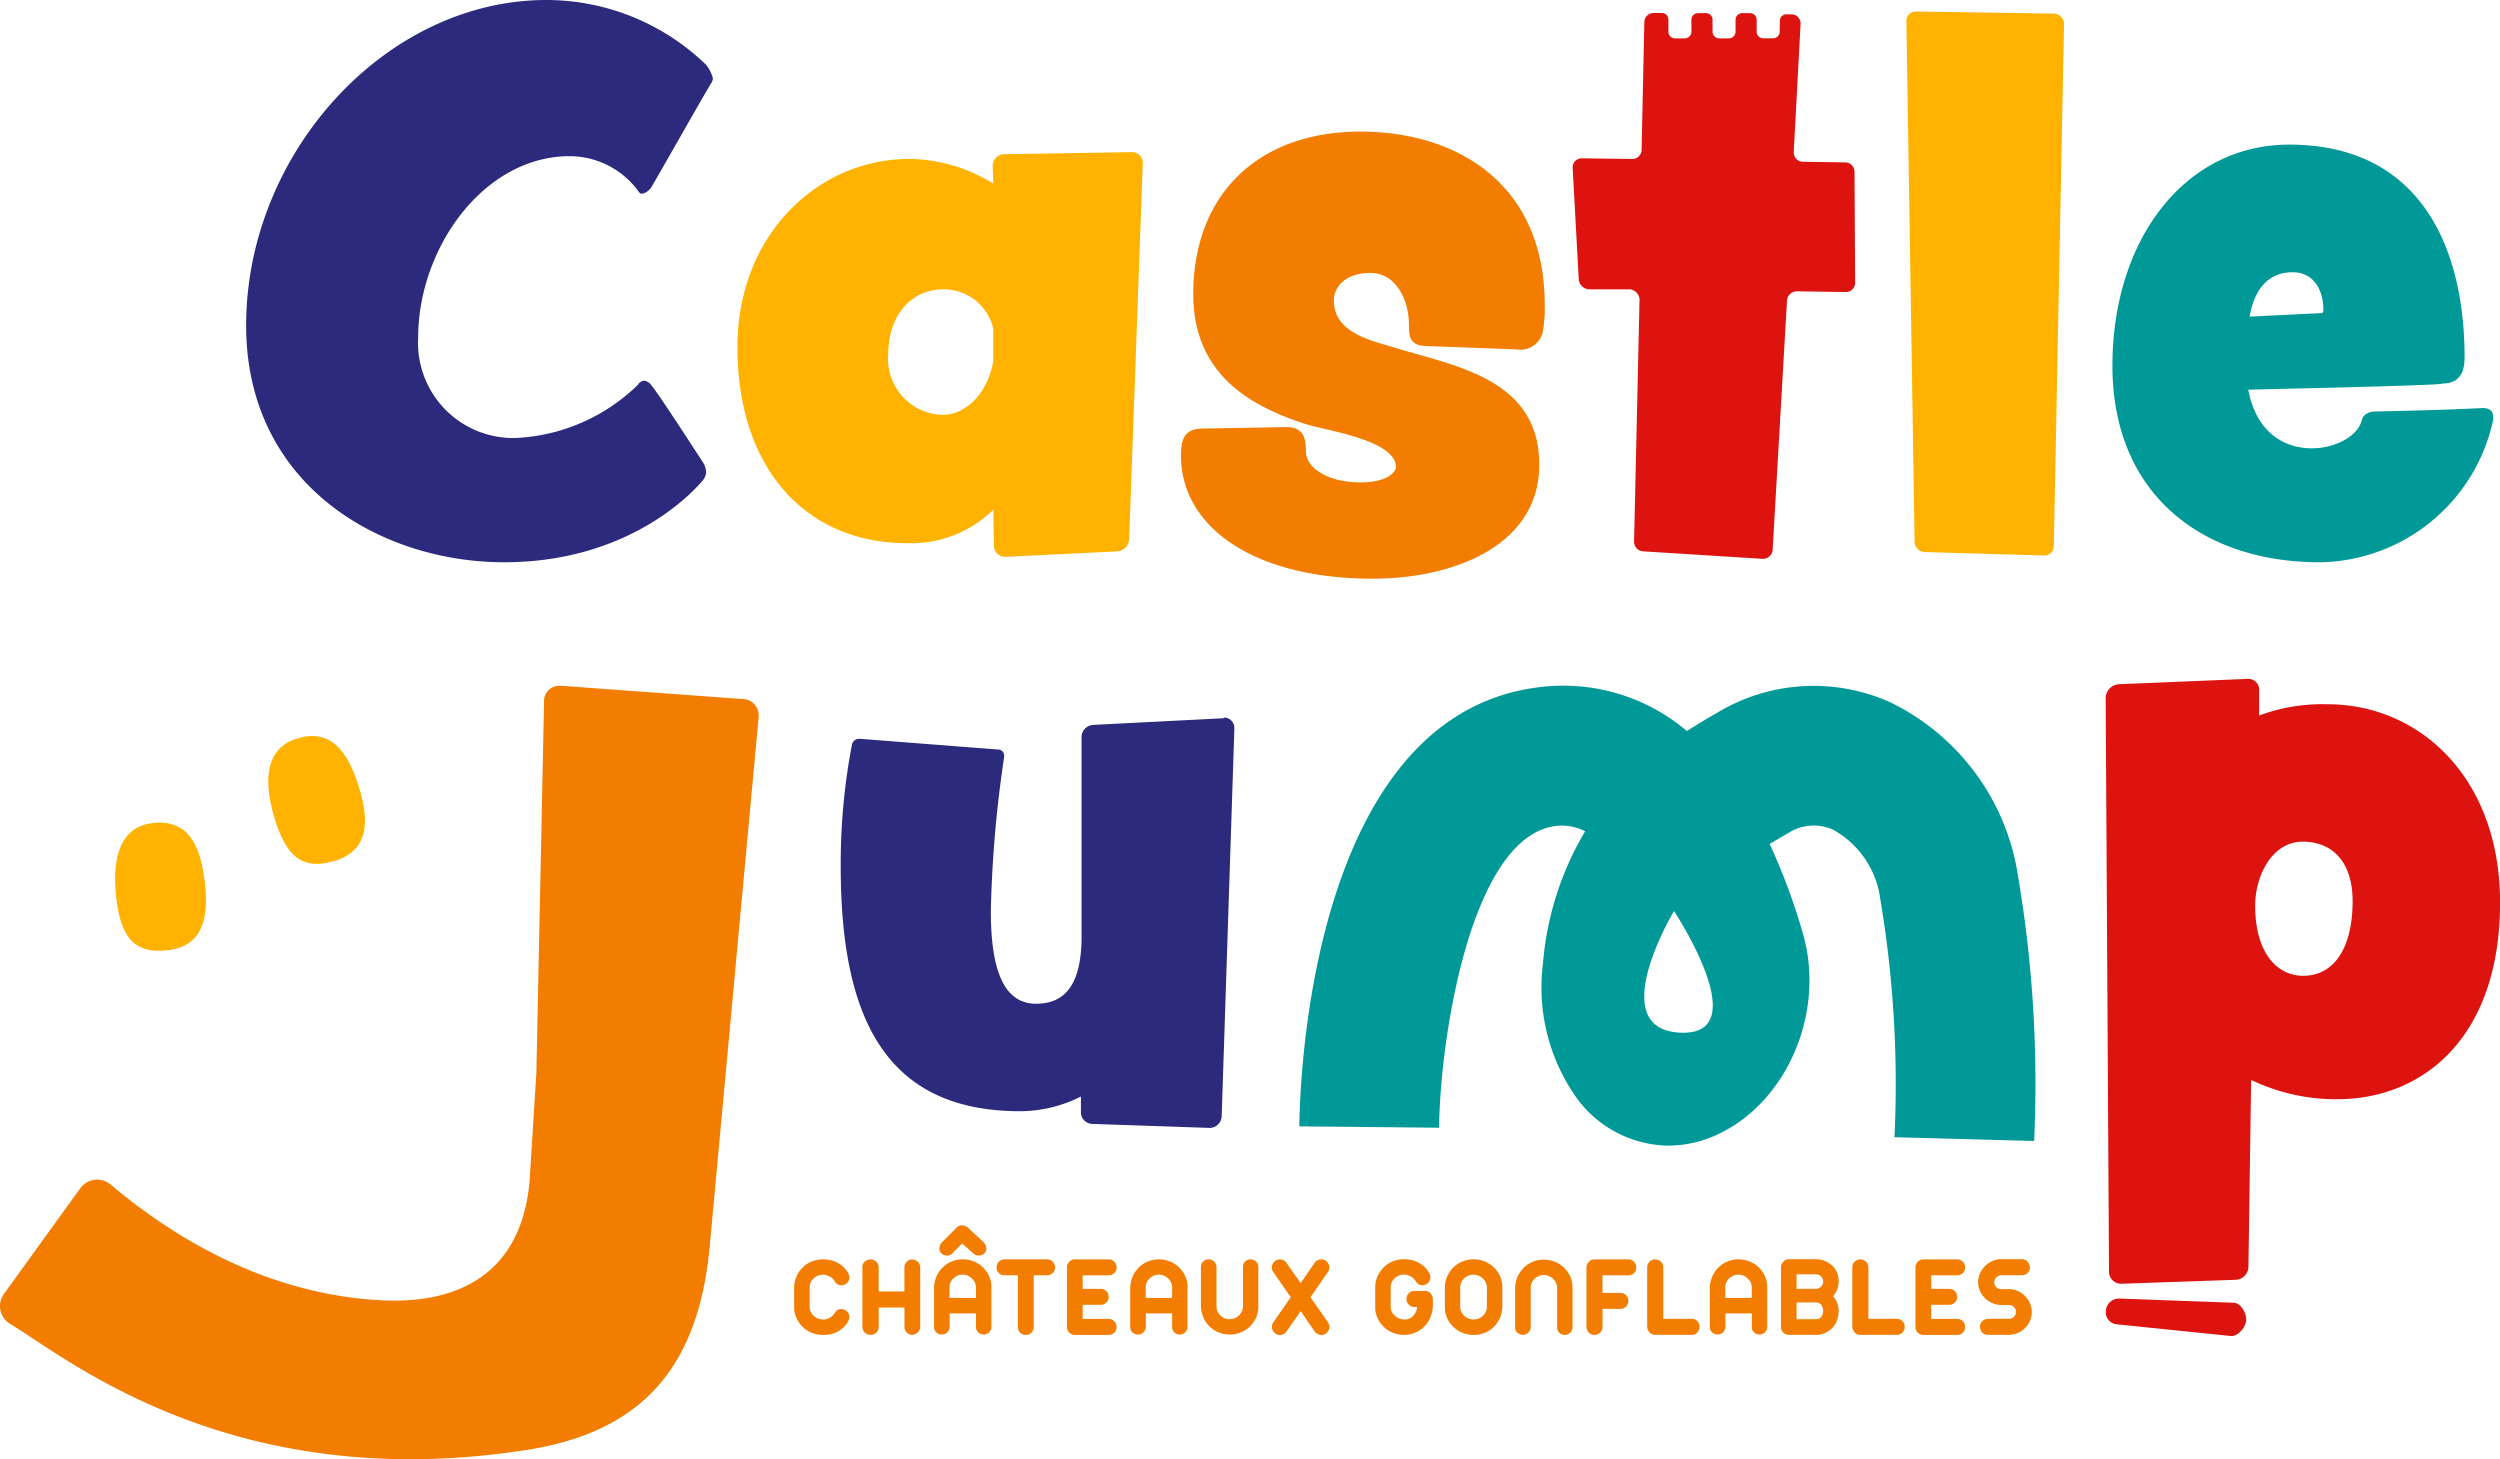 <?xml version="1.0" encoding="UTF-8"?>
<svg xmlns="http://www.w3.org/2000/svg" xmlns:xlink="http://www.w3.org/1999/xlink" width="172.502" height="100.687" viewBox="0 0 172.502 100.687">
  <defs>
    <clipPath id="clip-path">
      <rect id="Rectangle_1" data-name="Rectangle 1" width="172.502" height="100.687" fill="none"></rect>
    </clipPath>
  </defs>
  <g id="Groupe_1" data-name="Groupe 1" clip-path="url(#clip-path)">
    <path id="Tracé_2" data-name="Tracé 2" d="M64.942,5.7c-.235.331-3.91,6.826-4.146,7.2a1.008,1.008,0,0,1-.659.471.247.247,0,0,1-.188-.095,5.893,5.893,0,0,0-4.8-2.5c-5.935,0-10.454,6.358-10.454,12.526a6.568,6.568,0,0,0,6.686,6.921,12.905,12.905,0,0,0,8.477-3.673.567.567,0,0,1,.423-.283.732.732,0,0,1,.516.331c.425.471,3.249,4.85,3.532,5.274a1.386,1.386,0,0,1,.235.706.986.986,0,0,1-.188.518c-.376.471-4.8,5.7-13.75,5.7-8.522,0-17.8-5.321-17.8-16.338C32.827,10.594,42.434,0,53.546,0A15.853,15.853,0,0,1,64.564,4.472a2.475,2.475,0,0,1,.471.942.7.7,0,0,1-.093.283" transform="translate(-15.842)" fill="#2b2a7c"></path>
    <path id="Tracé_3" data-name="Tracé 3" d="M125.374,46.991a.9.9,0,0,1-.8.846l-7.721.378H116.8a.769.769,0,0,1-.754-.706L116,44.967a8.115,8.115,0,0,1-5.932,2.307c-7.064,0-11.724-5.228-11.724-13.515,0-7.816,5.6-13,11.864-13a11.272,11.272,0,0,1,5.792,1.7l-.045-1.225a.813.813,0,0,1,.751-.8l8.853-.143a.745.745,0,0,1,.754.754ZM116,32.489a3.5,3.5,0,0,0-3.437-2.733c-2.26,0-3.813,1.836-3.813,4.474a3.863,3.863,0,0,0,3.765,4.191c1.461,0,3.062-1.318,3.485-3.72Z" transform="translate(-47.461 -9.793)" fill="#ffb300"></path>
    <path id="Tracé_4" data-name="Tracé 4" d="M182.451,31.407a1.573,1.573,0,0,1-1.789,1.177l-6.31-.235c-1.034-.048-1.13-.614-1.13-1.46,0-1.789-.942-3.58-2.638-3.58-1.929,0-2.543,1.13-2.543,1.884,0,2.072,2.166,2.685,3.815,3.156,4.331,1.365,10.359,2.117,10.359,8.192,0,5.6-5.932,7.864-11.488,7.864-8.29,0-13.232-3.625-13.232-8.475,0-1.082.188-1.836,1.413-1.884l5.744-.1c1.27-.045,1.46.707,1.46,1.648,0,1.225,1.6,2.167,3.765,2.167,1.979,0,2.45-.8,2.45-1.037,0-1.929-4.945-2.543-6.31-3.014-3.58-1.177-7.676-3.294-7.676-8.946,0-6.781,4.379-11.208,11.536-11.208,6.641,0,12.716,3.58,12.716,11.962a8.591,8.591,0,0,1-.143,1.884" transform="translate(-76.005 -8.475)" fill="#f27d00"></path>
    <path id="Tracé_5" data-name="Tracé 5" d="M264.4,38.414a.643.643,0,0,1-.659.659h-.048l-8.192-.235a.722.722,0,0,1-.707-.706l-.566-35.88V2.2a.645.645,0,0,1,.659-.659l9.512.141a.724.724,0,0,1,.706.706Z" transform="translate(-122.685 -0.745)" fill="#ffb300"></path>
    <path id="Tracé_6" data-name="Tracé 6" d="M307.981,38.267a12.421,12.421,0,0,1-11.959,9.84c-8.194,0-14.316-4.755-14.316-13.56,0-8.713,4.993-15.259,12.2-15.259,8.993,0,12.1,7.017,12.1,14.692,0,1.461-.754,1.789-1.508,1.789,0,.048-.8.143-13.42.426.566,3.014,2.543,4.048,4.379,4.048,1.648,0,3.156-.846,3.437-1.884.1-.423.426-.659,1.037-.659,4.945-.1,7.252-.235,7.345-.235h0c.471,0,.706.235.706.611ZM294.139,28.094c-1.461,0-2.59.9-2.966,3.061,1.977-.093,4.707-.235,4.9-.235.14,0,.188-.045.188-.235,0-1.365-.659-2.59-2.119-2.59" transform="translate(-135.947 -9.309)" fill="#009997"></path>
    <path id="Tracé_7" data-name="Tracé 7" d="M138.4,123.222a.843.843,0,0,1-.784.784h-.047l-8.1-.277a.8.8,0,0,1-.781-.781V121.84a9.367,9.367,0,0,1-4.191,1.014c-9.391,0-12.384-6.584-12.384-16.9a43.743,43.743,0,0,1,.781-8.426.5.5,0,0,1,.507-.37h.047l9.484.737a.423.423,0,0,1,.46.414v.093a82.976,82.976,0,0,0-.921,10.635c0,4.7,1.2,6.4,3.13,6.4s3.086-1.244,3.13-4.467V97.026a.85.85,0,0,1,.784-.828l9.023-.461a.046.046,0,0,1,.047-.047.718.718,0,0,1,.691.737Z" transform="translate(-54.103 -46.179)" fill="#2b2a7c"></path>
    <path id="Tracé_8" data-name="Tracé 8" d="M296.778,119.536a13.537,13.537,0,0,1-5.937-1.335l-.186,12.872a.916.916,0,0,1-.874.921l-7.919.274a.835.835,0,0,1-.828-.874l-.23-39.572a.985.985,0,0,1,.874-.921l8.886-.37a.753.753,0,0,1,.828.83v1.7a12.5,12.5,0,0,1,4.7-.781c6.446,0,11.926,5.156,11.926,13.672,0,9.347-5.342,13.582-11.235,13.582m-2.393-17.77c-2.072,0-3.27,2.3-3.27,4.419,0,3.27,1.521,4.835,3.317,4.835,2.072,0,3.407-1.841,3.407-5.156,0-2.579-1.291-4.1-3.454-4.1" transform="translate(-135.511 -43.687)" fill="#dc130e"></path>
    <path id="Tracé_9" data-name="Tracé 9" d="M222.818,104.252A15.985,15.985,0,0,0,214.1,92.611a12.879,12.879,0,0,0-11.89.643c-.65.377-1.394.81-2.19,1.318a13.182,13.182,0,0,0-10.277-3.013c-15.742,2.01-16.434,27.4-16.462,30.291l9.642.094c.071-6.21,2.2-20.075,8.039-20.819a3.514,3.514,0,0,1,2.039.365,21.166,21.166,0,0,0-2.909,9.115,13.171,13.171,0,0,0,2.053,8.891,7.956,7.956,0,0,0,6.6,3.684,8.042,8.042,0,0,0,3.427-.786c4.8-2.253,7.422-8.468,5.852-13.853a41.979,41.979,0,0,0-2.29-6.172c.437-.266.878-.52,1.318-.777a3.236,3.236,0,0,1,3.079-.2,6.411,6.411,0,0,1,3.23,4.746,76.782,76.782,0,0,1,.984,16.462l9.637.259a85.957,85.957,0,0,0-1.167-18.61m-23.261,11.136c-5.307-.248-.422-8.392-.422-8.392s5.728,8.64.422,8.392" transform="translate(-83.625 -44.131)" fill="#009997"></path>
    <path id="Tracé_10" data-name="Tracé 10" d="M40.377,106.756c-2.358.742-3.4-.487-4.127-2.8s-.885-4.881,1.474-5.623c2.4-.757,3.553.951,4.283,3.269s.774,4.4-1.629,5.16" transform="translate(-17.263 -47.364)" fill="#ffb300"></path>
    <path id="Tracé_11" data-name="Tracé 11" d="M18.99,118.5c-2.454.3-3.251-1.1-3.545-3.512s.022-4.96,2.476-5.259c2.5-.3,3.319,1.584,3.613,4s-.044,4.47-2.545,4.775" transform="translate(-7.41 -52.935)" fill="#ffb300"></path>
    <path id="Tracé_12" data-name="Tracé 12" d="M51.265,92.367,38.707,91.45l-.067,0a1.046,1.046,0,0,0-1.1,1.018l0,.067-.529,25.6h0v0l-.474,7.563c-.863,9.186-9.407,8.219-11.243,8.082-4.625-.413-10.913-2.244-17.645-7.9a1.437,1.437,0,0,0-2.1.23L.275,133.41a1.425,1.425,0,0,0,.415,2.064c3.917,2.351,15.115,11.693,35.081,8.789v0c8.15-1.1,12.393-5.38,13.2-14.134L52.348,93.6l0-.067a1.12,1.12,0,0,0-1.086-1.168" transform="translate(0 -44.131)" fill="#f27d00"></path>
    <path id="Tracé_13" data-name="Tracé 13" d="M290.508,174.664v0h0c.031-.5-.374-1.177-.83-1.21l-7.919-.291a.915.915,0,0,0-.935.847h0v.009h0a.834.834,0,0,0,.762.922l7.881.808c.456.033,1-.577,1.04-1.076h0v0" transform="translate(-135.52 -83.562)" fill="#dc130e"></path>
    <path id="Tracé_14" data-name="Tracé 14" d="M229.173,12.7a.643.643,0,0,0-.659-.659l-2.919-.048a.634.634,0,0,1-.614-.659v-.048l.471-8.805a.634.634,0,0,0-.612-.659l-.322,0v0h-.048a.455.455,0,0,0-.449.409l-.012.789a.459.459,0,0,1-.459.459h-.669a.459.459,0,0,1-.459-.459V2.2a.459.459,0,0,0-.459-.459h-.54a.459.459,0,0,0-.459.459v.823a.459.459,0,0,1-.459.459h-.669a.459.459,0,0,1-.459-.459V2.2a.459.459,0,0,0-.459-.459h-.54a.46.46,0,0,0-.459.459v.823a.459.459,0,0,1-.459.459h-.669a.459.459,0,0,1-.459-.459V2.188a.46.46,0,0,0-.459-.459h-.544a.642.642,0,0,0-.659.659l-.188,8.758a.644.644,0,0,1-.659.659l-3.485-.048a.625.625,0,0,0-.614.614v.047l.423,7.721a.756.756,0,0,0,.707.659h2.826a.75.75,0,0,1,.659.661V21.5l-.376,16.669v.048a.666.666,0,0,0,.612.659l8.241.518h.048a.664.664,0,0,0,.659-.612l.99-17.187a.683.683,0,0,1,.7-.659l3.392.048a.636.636,0,0,0,.611-.661Z" transform="translate(-101.21 -0.834)" fill="#dc130e"></path>
    <path id="Tracé_15" data-name="Tracé 15" d="M109.169,171.376a.549.549,0,0,1,.547.556.443.443,0,0,1-.028.155c-.02.049-.043.1-.069.155a1.77,1.77,0,0,1-.67.664,1.919,1.919,0,0,1-.978.249H107.9a2.052,2.052,0,0,1-.767-.143,1.929,1.929,0,0,1-.629-.4,2,2,0,0,1-.433-.607,1.785,1.785,0,0,1-.163-.76v-1.329a1.956,1.956,0,0,1,.151-.768,2,2,0,0,1,.416-.628,1.946,1.946,0,0,1,.625-.424,2.165,2.165,0,0,1,1.224-.114,1.862,1.862,0,0,1,.62.22,1.806,1.806,0,0,1,.686.685.988.988,0,0,1,.061.138.5.5,0,0,1,.028.155.557.557,0,0,1-.556.556.451.451,0,0,1-.293-.094,1.028,1.028,0,0,1-.2-.233.73.73,0,0,0-.269-.262,1.454,1.454,0,0,0-.359-.139,1.258,1.258,0,0,0-.147-.008.917.917,0,0,0-.359.069,1,1,0,0,0-.286.184.85.85,0,0,0-.2.278.817.817,0,0,0-.073.343v1.3a.8.8,0,0,0,.061.354.843.843,0,0,0,.2.29.951.951,0,0,0,.294.2.929.929,0,0,0,.379.073h.1a1.237,1.237,0,0,0,.392-.139.828.828,0,0,0,.269-.262,1.214,1.214,0,0,1,.187-.229.468.468,0,0,1,.318-.09" transform="translate(-51.109 -81.046)" fill="#f27d00"></path>
    <path id="Tracé_16" data-name="Tracé 16" d="M118.431,167.957a.576.576,0,0,1,.389.155.5.5,0,0,1,.175.392v4.112a.491.491,0,0,1-.045.2.587.587,0,0,1-.126.175.652.652,0,0,1-.184.123.521.521,0,0,1-.209.044.506.506,0,0,1-.359-.159.525.525,0,0,1-.163-.388v-1.339h-1.778v1.339a.544.544,0,0,1-.547.546.567.567,0,0,1-.412-.155.549.549,0,0,1-.167-.392V168.5a.492.492,0,0,1,.175-.4.611.611,0,0,1,.4-.147.518.518,0,0,1,.388.163.529.529,0,0,1,.16.383v1.665h1.778V168.5a.53.53,0,0,1,.163-.383.5.5,0,0,1,.359-.163" transform="translate(-55.5 -81.053)" fill="#f27d00"></path>
    <path id="Tracé_17" data-name="Tracé 17" d="M126.544,165.762a2.023,2.023,0,0,1,.75.142,1.927,1.927,0,0,1,.628.4,1.989,1.989,0,0,1,.434.607,1.791,1.791,0,0,1,.163.76v2.75a.508.508,0,0,1-.151.367.527.527,0,0,1-.372.163.549.549,0,0,1-.379-.143.465.465,0,0,1-.159-.363v-.955h-1.819v.931a.5.5,0,0,1-.164.371.52.52,0,0,1-.375.159.545.545,0,0,1-.375-.146.464.464,0,0,1-.164-.359v-2.709a2.062,2.062,0,0,1,.159-.768,1.99,1.99,0,0,1,.416-.628,1.946,1.946,0,0,1,1.408-.579m-.718-.416a.52.52,0,0,1-.38.155.529.529,0,0,1-.388-.163.436.436,0,0,1-.123-.4.712.712,0,0,1,.2-.38l.979-.979a.511.511,0,0,1,.388-.159.621.621,0,0,1,.4.159l1.06.979a.7.7,0,0,1,.2.392.428.428,0,0,1-.127.392.536.536,0,0,1-.383.159.518.518,0,0,1-.391-.159l-.759-.677Zm1.631,2.39a.919.919,0,0,0-.069-.355.846.846,0,0,0-.2-.29.993.993,0,0,0-.294-.2.886.886,0,0,0-.363-.073.864.864,0,0,0-.343.069.986.986,0,0,0-.286.183.858.858,0,0,0-.2.278.819.819,0,0,0-.073.343v.734h1.819Z" transform="translate(-60.111 -78.866)" fill="#f27d00"></path>
    <path id="Tracé_18" data-name="Tracé 18" d="M136.376,167.941a.529.529,0,0,1,.4.163.542.542,0,0,1,.159.392.522.522,0,0,1-.159.391.543.543,0,0,1-.4.155h-.913V172.6a.545.545,0,0,1-.155.4.562.562,0,0,1-.783,0,.541.541,0,0,1-.155-.4v-3.558h-.923a.532.532,0,0,1-.387-.155.522.522,0,0,1-.159-.391.542.542,0,0,1,.159-.392.519.519,0,0,1,.387-.163Z" transform="translate(-64.136 -81.046)" fill="#f27d00"></path>
    <path id="Tracé_19" data-name="Tracé 19" d="M145.164,172.053a.518.518,0,0,1,.387.163.53.53,0,0,1,.159.383.537.537,0,0,1-.159.4.528.528,0,0,1-.387.159H142.83a.538.538,0,0,1-.379-.159.525.525,0,0,1-.167-.4v-4.1a.558.558,0,0,1,.155-.383.506.506,0,0,1,.392-.171h2.334a.518.518,0,0,1,.387.163.542.542,0,0,1,.159.392.522.522,0,0,1-.159.391.531.531,0,0,1-.387.155H143.37v.931h1.248a.523.523,0,0,1,.383.163.533.533,0,0,1,.163.391.52.52,0,0,1-.163.388.532.532,0,0,1-.383.159H143.37v.979Z" transform="translate(-68.664 -81.046)" fill="#f27d00"></path>
    <path id="Tracé_20" data-name="Tracé 20" d="M152.7,167.942a2.022,2.022,0,0,1,.75.142,1.928,1.928,0,0,1,.628.4,1.989,1.989,0,0,1,.434.607,1.791,1.791,0,0,1,.163.76v2.75a.508.508,0,0,1-.151.367.527.527,0,0,1-.372.163.549.549,0,0,1-.379-.143.465.465,0,0,1-.159-.363v-.955H151.8v.931a.5.5,0,0,1-.164.371.52.52,0,0,1-.375.159.545.545,0,0,1-.375-.146.464.464,0,0,1-.164-.359v-2.709a2.061,2.061,0,0,1,.159-.768,1.99,1.99,0,0,1,.416-.628,1.947,1.947,0,0,1,1.408-.579m.913,1.974a.919.919,0,0,0-.069-.355.846.846,0,0,0-.2-.29.992.992,0,0,0-.294-.2.886.886,0,0,0-.363-.073.864.864,0,0,0-.343.069.986.986,0,0,0-.286.183.857.857,0,0,0-.2.278.818.818,0,0,0-.074.343v.734h1.819Z" transform="translate(-72.735 -81.046)" fill="#f27d00"></path>
    <path id="Tracé_21" data-name="Tracé 21" d="M162.133,173.13a1.949,1.949,0,0,1-1.408-.579,2,2,0,0,1-.416-.628,2.058,2.058,0,0,1-.159-.767v-2.709a.463.463,0,0,1,.163-.359.547.547,0,0,1,.375-.147.52.52,0,0,1,.375.159.5.5,0,0,1,.164.371V171.2a.823.823,0,0,0,.073.343.844.844,0,0,0,.2.277.97.97,0,0,0,.285.185.866.866,0,0,0,.342.069.89.89,0,0,0,.363-.073,1.013,1.013,0,0,0,.293-.2.829.829,0,0,0,.2-.29.917.917,0,0,0,.069-.354v-2.709a.466.466,0,0,1,.159-.363.551.551,0,0,1,.379-.143.528.528,0,0,1,.372.163.511.511,0,0,1,.151.367v2.75a1.793,1.793,0,0,1-.163.76,1.987,1.987,0,0,1-.433.607,1.926,1.926,0,0,1-.628.4,2.023,2.023,0,0,1-.75.143" transform="translate(-77.286 -81.046)" fill="#f27d00"></path>
    <path id="Tracé_22" data-name="Tracé 22" d="M173.481,172.281a.56.56,0,0,1-.139.775.5.5,0,0,1-.413.094.576.576,0,0,1-.363-.233l-.962-1.4-.979,1.4a.547.547,0,0,1-.355.233.5.5,0,0,1-.412-.094.511.511,0,0,1-.155-.159.6.6,0,0,1-.078-.2.523.523,0,0,1,0-.212.6.6,0,0,1,.09-.2l1.2-1.73-1.2-1.738a.5.5,0,0,1-.094-.412.576.576,0,0,1,.233-.363.551.551,0,0,1,.767.139l.979,1.4.962-1.4a.562.562,0,0,1,.363-.229.531.531,0,0,1,.413.09.583.583,0,0,1,.232.363.5.5,0,0,1-.094.412l-1.2,1.738Z" transform="translate(-81.853 -81.044)" fill="#f27d00"></path>
    <path id="Tracé_23" data-name="Tracé 23" d="M185.366,173.147a2.117,2.117,0,0,1-.75-.147,1.965,1.965,0,0,1-1.061-1.011,1.776,1.776,0,0,1-.163-.76V169.9a1.958,1.958,0,0,1,.151-.768,2,2,0,0,1,.416-.628,1.962,1.962,0,0,1,.625-.424,2.164,2.164,0,0,1,1.223-.114,1.855,1.855,0,0,1,.62.22,1.8,1.8,0,0,1,.686.685.914.914,0,0,1,.061.139.482.482,0,0,1,.028.155.556.556,0,0,1-.555.556.452.452,0,0,1-.294-.094,1.028,1.028,0,0,1-.2-.233.73.73,0,0,0-.269-.262,1.467,1.467,0,0,0-.359-.139,1.245,1.245,0,0,0-.146-.008.92.92,0,0,0-.359.069.989.989,0,0,0-.285.184.859.859,0,0,0-.2.278.825.825,0,0,0-.073.343v1.3a.8.8,0,0,0,.062.375.9.9,0,0,0,.2.269.949.949,0,0,0,.293.2,1.043,1.043,0,0,0,.379.082.859.859,0,0,0,.355-.065.886.886,0,0,0,.261-.185.938.938,0,0,0,.192-.281.806.806,0,0,0,.073-.334h-.188a.517.517,0,0,1-.379-.159.527.527,0,0,1-.159-.388.536.536,0,0,1,.159-.4.518.518,0,0,1,.379-.159h.718a.526.526,0,0,1,.393.159.611.611,0,0,1,.171.4v.5a2.35,2.35,0,0,1-.175.767,1.983,1.983,0,0,1-.417.628,1.939,1.939,0,0,1-.624.424,1.961,1.961,0,0,1-.783.155" transform="translate(-88.502 -81.038)" fill="#f27d00"></path>
    <path id="Tracé_24" data-name="Tracé 24" d="M194.671,173.156a2.062,2.062,0,0,1-.767-.143,1.931,1.931,0,0,1-.629-.4,2.011,2.011,0,0,1-.432-.607,1.776,1.776,0,0,1-.163-.76v-1.329a1.957,1.957,0,0,1,.151-.768,1.99,1.99,0,0,1,.416-.628,1.955,1.955,0,0,1,.625-.424,2,2,0,0,1,.8-.155,2.022,2.022,0,0,1,.75.142,1.928,1.928,0,0,1,.628.4,2.007,2.007,0,0,1,.434.607,1.791,1.791,0,0,1,.163.76v1.329a1.973,1.973,0,0,1-.568,1.4,1.939,1.939,0,0,1-.624.424,1.963,1.963,0,0,1-.783.155m.913-3.239a.919.919,0,0,0-.069-.355.846.846,0,0,0-.2-.29.993.993,0,0,0-.294-.2.886.886,0,0,0-.363-.073.91.91,0,0,0-.359.069.975.975,0,0,0-.285.183.859.859,0,0,0-.2.278.827.827,0,0,0-.073.343v1.3a.8.8,0,0,0,.062.355.823.823,0,0,0,.2.289.965.965,0,0,0,.293.2.939.939,0,0,0,.379.073.879.879,0,0,0,.343-.069.979.979,0,0,0,.286-.185.834.834,0,0,0,.2-.277.818.818,0,0,0,.073-.343Z" transform="translate(-92.984 -81.046)" fill="#f27d00"></path>
    <path id="Tracé_25" data-name="Tracé 25" d="M204.045,167.989a2.023,2.023,0,0,1,.75.143,1.926,1.926,0,0,1,.628.4,1.987,1.987,0,0,1,.433.607,1.792,1.792,0,0,1,.163.76v2.75a.511.511,0,0,1-.151.367.528.528,0,0,1-.372.163.551.551,0,0,1-.379-.143.466.466,0,0,1-.159-.363v-2.709a.917.917,0,0,0-.069-.354.843.843,0,0,0-.2-.291,1.01,1.01,0,0,0-.293-.2.89.89,0,0,0-.363-.073.866.866,0,0,0-.343.069.988.988,0,0,0-.285.184.859.859,0,0,0-.2.278.823.823,0,0,0-.073.343v2.725a.5.5,0,0,1-.164.371.52.52,0,0,1-.375.159.547.547,0,0,1-.375-.147.463.463,0,0,1-.163-.359v-2.709a2.058,2.058,0,0,1,.159-.767,2,2,0,0,1,.416-.628,1.949,1.949,0,0,1,1.408-.579" transform="translate(-97.512 -81.069)" fill="#f27d00"></path>
    <path id="Tracé_26" data-name="Tracé 26" d="M212.665,169.042v1.216H213.9a.514.514,0,0,1,.392.163.551.551,0,0,1,.155.391.534.534,0,0,1-.155.388.522.522,0,0,1-.392.159h-1.231V172.6a.555.555,0,1,1-1.11,0v-4.1a.55.55,0,0,1,.159-.383.518.518,0,0,1,.4-.171h2.334a.52.52,0,0,1,.388.163.542.542,0,0,1,.159.392.523.523,0,0,1-.159.392.532.532,0,0,1-.388.155Z" transform="translate(-102.093 -81.046)" fill="#f27d00"></path>
    <path id="Tracé_27" data-name="Tracé 27" d="M222.737,172.046a.517.517,0,0,1,.379.159.524.524,0,0,1,.16.388.534.534,0,0,1-.16.4.519.519,0,0,1-.379.159h-2.513a.525.525,0,0,1-.391-.159.61.61,0,0,1-.171-.4v-4.1a.519.519,0,0,1,.163-.388.552.552,0,0,1,.4-.159.534.534,0,0,1,.379.159.513.513,0,0,1,.168.388v3.558Z" transform="translate(-106.005 -81.046)" fill="#f27d00"></path>
    <path id="Tracé_28" data-name="Tracé 28" d="M230,167.942a2.022,2.022,0,0,1,.75.142,1.927,1.927,0,0,1,.628.4,1.989,1.989,0,0,1,.434.607,1.791,1.791,0,0,1,.163.76v2.75a.508.508,0,0,1-.151.367.527.527,0,0,1-.372.163.549.549,0,0,1-.379-.143.465.465,0,0,1-.159-.363v-.955h-1.819v.931a.5.5,0,0,1-.164.371.52.52,0,0,1-.375.159.545.545,0,0,1-.375-.146.464.464,0,0,1-.164-.359v-2.709a2.061,2.061,0,0,1,.159-.768,1.99,1.99,0,0,1,.416-.628,1.946,1.946,0,0,1,1.408-.579m.913,1.974a.92.92,0,0,0-.069-.355.845.845,0,0,0-.2-.29.992.992,0,0,0-.294-.2.886.886,0,0,0-.363-.073.864.864,0,0,0-.343.069.986.986,0,0,0-.286.183.857.857,0,0,0-.2.278.819.819,0,0,0-.073.343v.734h1.819Z" transform="translate(-110.037 -81.046)" fill="#f27d00"></path>
    <path id="Tracé_29" data-name="Tracé 29" d="M238.1,167.926h1.82a1.533,1.533,0,0,1,.612.122,1.838,1.838,0,0,1,.5.31,1.328,1.328,0,0,1,.334.469,1.508,1.508,0,0,1,.122.609,1.573,1.573,0,0,1-.1.571,1.685,1.685,0,0,1-.281.473,1.559,1.559,0,0,1,.383,1.028,1.777,1.777,0,0,1-.122.645,1.512,1.512,0,0,1-.334.53,1.625,1.625,0,0,1-.5.338,1.484,1.484,0,0,1-.612.126h-1.861a.619.619,0,0,1-.4-.155.551.551,0,0,1-.155-.392v-4.137a.426.426,0,0,1,.065-.228.591.591,0,0,1,.106-.147.506.506,0,0,1,.335-.163Zm1.82,2.04a.478.478,0,0,0,.351-.147.489.489,0,0,0,.147-.359.468.468,0,0,0-.147-.348.488.488,0,0,0-.351-.143h-1.338v1Zm0,2.1a.488.488,0,0,0,.351-.143.722.722,0,0,0,0-.873.486.486,0,0,0-.351-.143h-1.338v1.159Z" transform="translate(-114.618 -81.038)" fill="#f27d00"></path>
    <path id="Tracé_30" data-name="Tracé 30" d="M250.094,172.046a.517.517,0,0,1,.379.159.524.524,0,0,1,.16.388.534.534,0,0,1-.16.4.519.519,0,0,1-.379.159H247.58a.525.525,0,0,1-.391-.159.61.61,0,0,1-.171-.4v-4.1a.519.519,0,0,1,.163-.388.552.552,0,0,1,.4-.159.534.534,0,0,1,.379.159.513.513,0,0,1,.168.388v3.558Z" transform="translate(-119.207 -81.046)" fill="#f27d00"></path>
    <path id="Tracé_31" data-name="Tracé 31" d="M258.319,172.053a.518.518,0,0,1,.388.163.53.53,0,0,1,.159.383.537.537,0,0,1-.159.4.528.528,0,0,1-.388.159h-2.334a.538.538,0,0,1-.379-.159.525.525,0,0,1-.167-.4v-4.1a.558.558,0,0,1,.155-.383.506.506,0,0,1,.392-.171h2.334a.518.518,0,0,1,.388.163.542.542,0,0,1,.159.392.522.522,0,0,1-.159.391.531.531,0,0,1-.388.155h-1.794v.931h1.248a.523.523,0,0,1,.383.163.533.533,0,0,1,.163.391.52.52,0,0,1-.163.388.532.532,0,0,1-.383.159h-1.248v.979Z" transform="translate(-123.271 -81.046)" fill="#f27d00"></path>
    <path id="Tracé_32" data-name="Tracé 32" d="M265.386,169.042a.437.437,0,0,0-.33.143.529.529,0,0,0-.143.355.468.468,0,0,0,.143.322.449.449,0,0,0,.33.135h.555a1.447,1.447,0,0,1,.583.123,1.657,1.657,0,0,1,.852.844,1.477,1.477,0,0,1,.131.616,1.525,1.525,0,0,1-.122.6,1.587,1.587,0,0,1-.833.836,1.578,1.578,0,0,1-.612.135h-1.453a.532.532,0,0,1-.4-.159.546.546,0,0,1-.155-.4.55.55,0,0,1,.555-.546h1.453a.474.474,0,0,0,.334-.139.464.464,0,0,0,0-.674.5.5,0,0,0-.33-.143h-.563a1.614,1.614,0,0,1-.6-.13,1.683,1.683,0,0,1-.5-.331,1.594,1.594,0,0,1-.347-.493,1.508,1.508,0,0,1-.008-1.208,1.663,1.663,0,0,1,.338-.506,1.751,1.751,0,0,1,.5-.355,1.422,1.422,0,0,1,.613-.135h1.452a.506.506,0,0,1,.375.159.608.608,0,0,1,.172.4.532.532,0,0,1-.547.546Z" transform="translate(-127.311 -81.046)" fill="#f27d00"></path>
  </g>
</svg>
